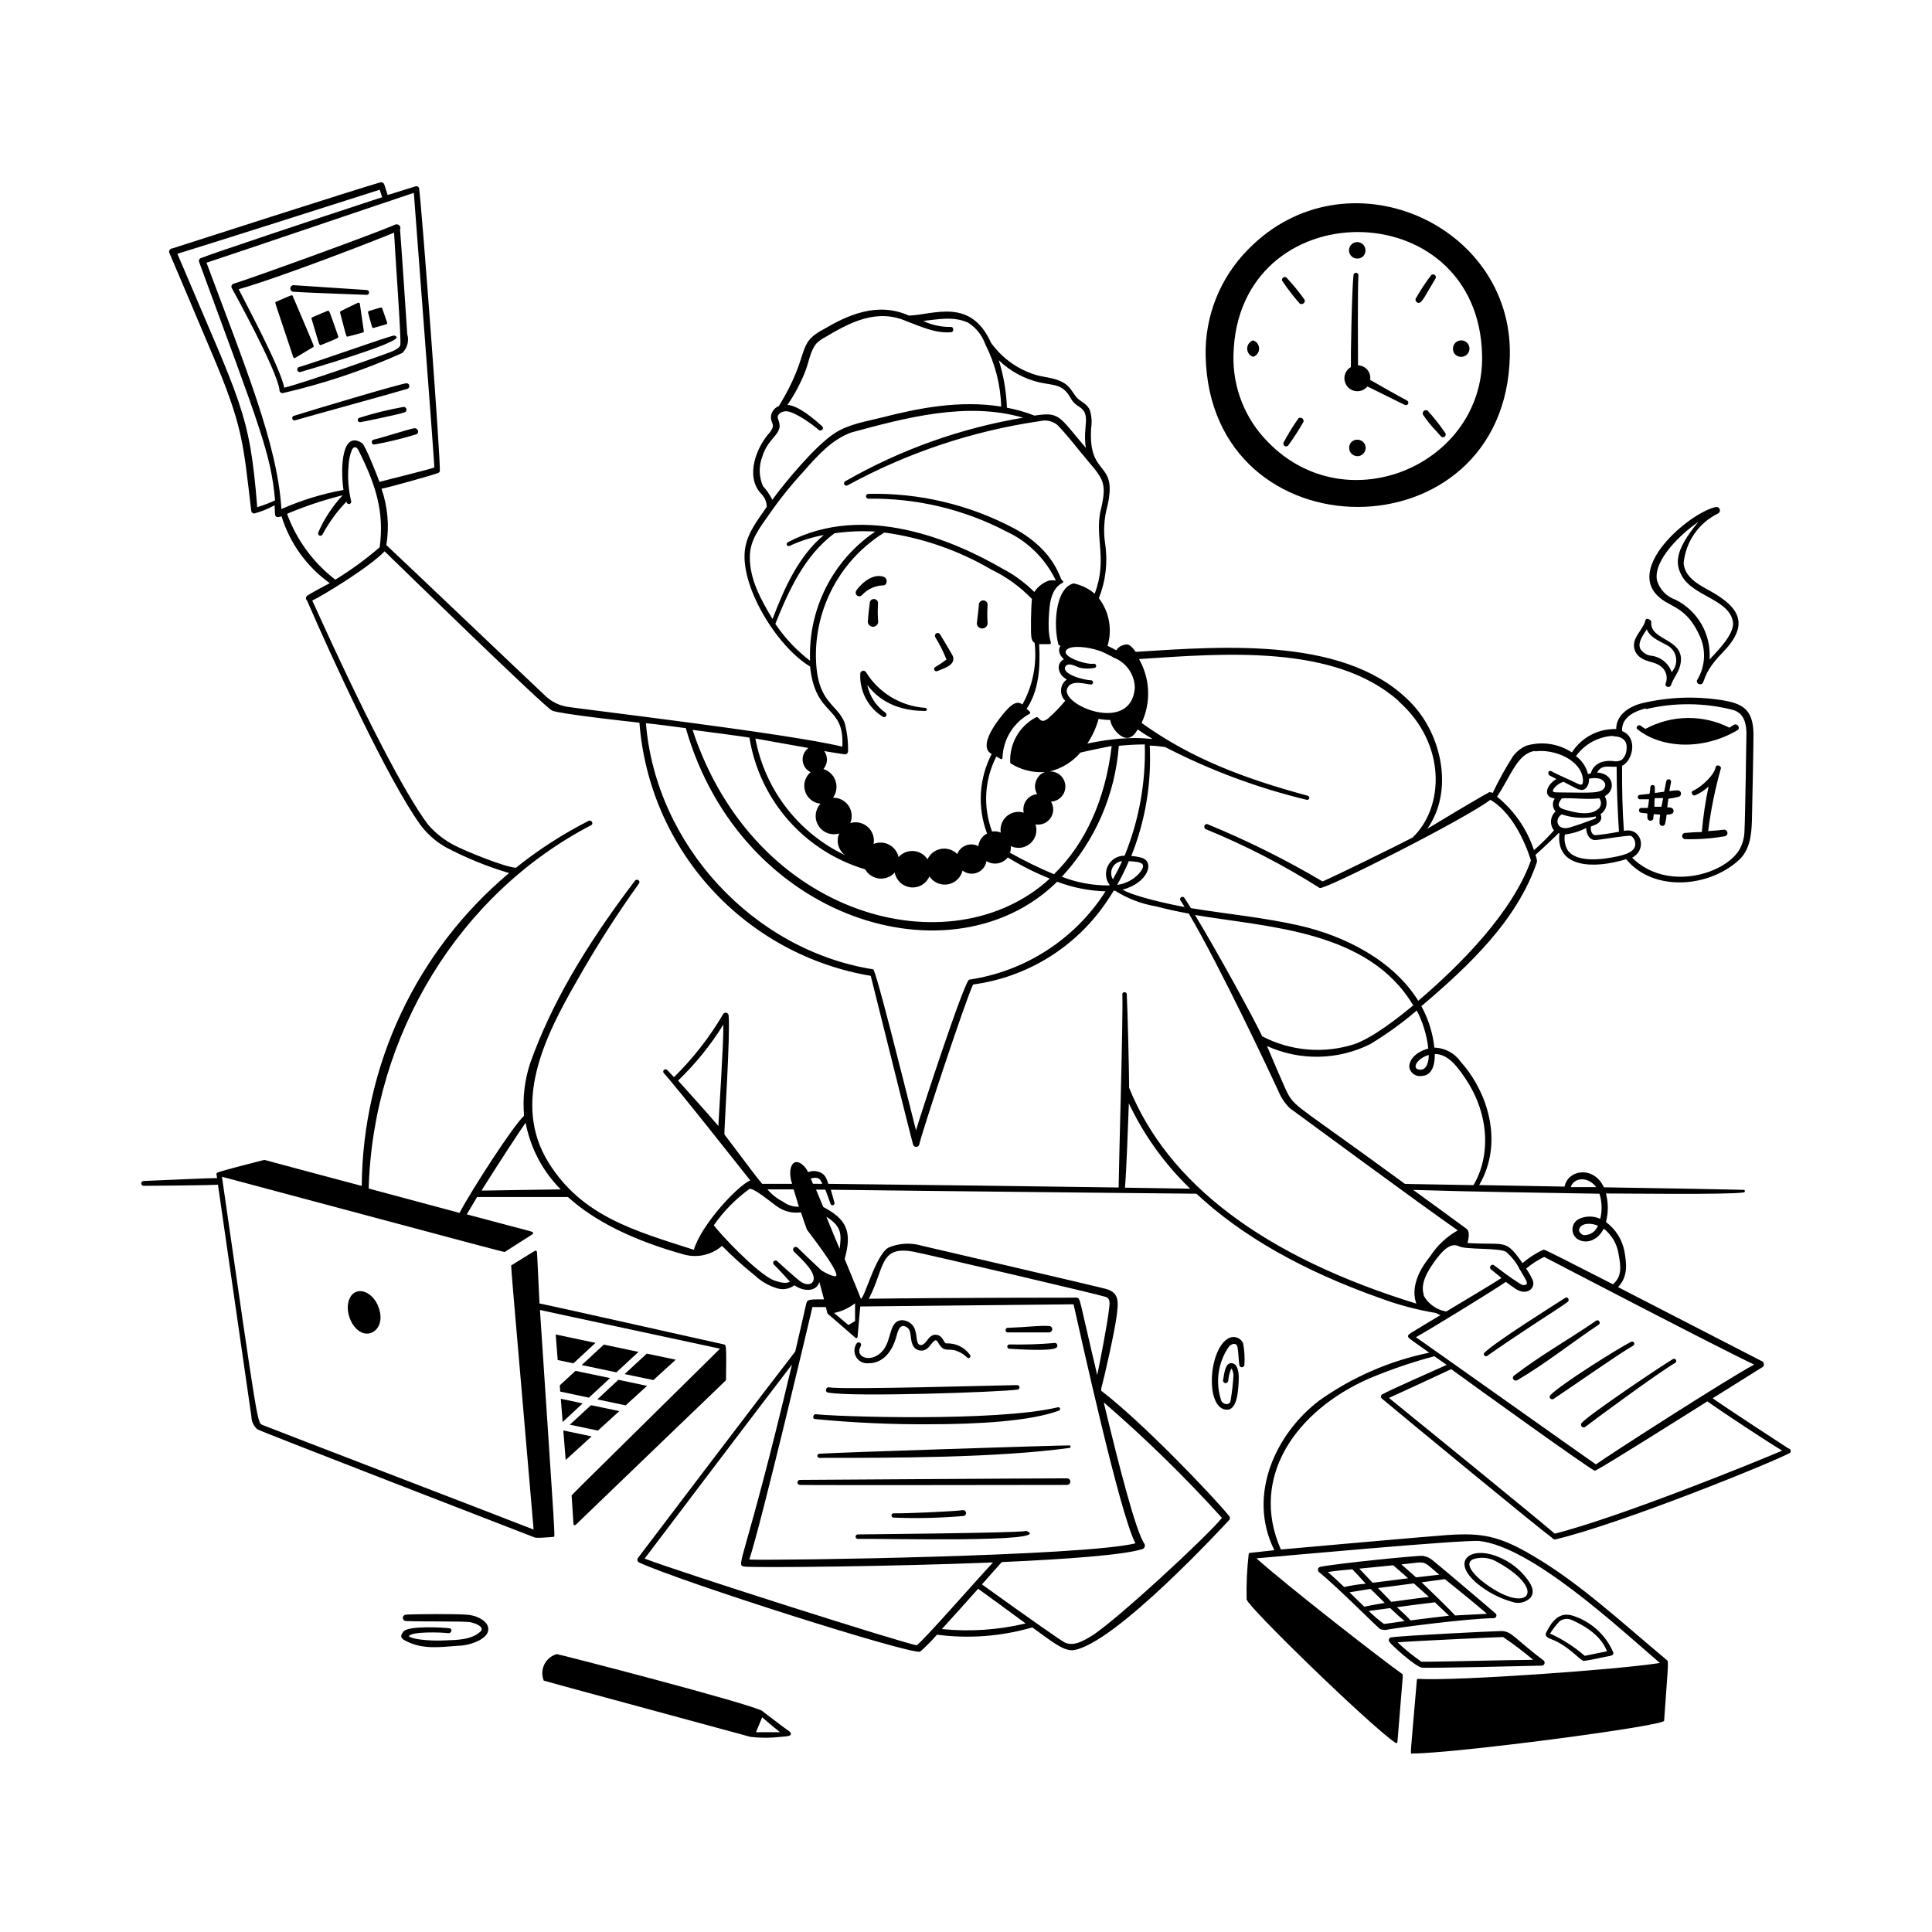 <svg width="424" height="424" viewBox="0 0 424 424" fill="none" xmlns="http://www.w3.org/2000/svg">
<path d="M331.353 78.028C331.942 48.907 295.214 32.93 273.91 54.746C270.876 57.805 268.488 61.441 266.886 65.441C265.285 69.44 264.505 73.721 264.59 78.028C265.465 122.327 330.478 122.327 331.353 78.028ZM278.304 97.048C275.82 94.554 273.866 91.583 272.559 88.315C271.251 85.046 270.618 81.547 270.696 78.028C271.4 41.889 324.543 41.889 325.266 78.028C325.723 101.842 295.708 114.89 278.304 97.048Z" fill="black"/>
<path d="M297.879 56.743C298.116 56.751 298.352 56.71 298.572 56.623C298.793 56.536 298.993 56.405 299.161 56.237C299.328 56.07 299.46 55.869 299.547 55.649C299.634 55.428 299.675 55.192 299.667 54.955C299.671 54.596 299.567 54.244 299.37 53.944C299.173 53.644 298.891 53.41 298.56 53.271C298.229 53.132 297.864 53.094 297.512 53.163C297.16 53.232 296.836 53.405 296.582 53.659C296.328 53.913 296.156 54.236 296.087 54.589C296.018 54.941 296.055 55.306 296.194 55.637C296.333 55.968 296.568 56.249 296.868 56.447C297.168 56.644 297.52 56.747 297.879 56.743ZM297.879 96.496C297.642 96.488 297.406 96.529 297.185 96.616C296.965 96.703 296.765 96.835 296.597 97.002C296.429 97.17 296.298 97.37 296.211 97.591C296.124 97.811 296.083 98.047 296.091 98.284C296.087 98.643 296.19 98.995 296.388 99.295C296.585 99.595 296.867 99.83 297.198 99.969C297.529 100.108 297.893 100.145 298.246 100.076C298.598 100.007 298.922 99.835 299.176 99.581C299.429 99.327 299.602 99.003 299.671 98.651C299.74 98.299 299.703 97.934 299.564 97.603C299.424 97.272 299.19 96.99 298.89 96.793C298.59 96.596 298.238 96.493 297.879 96.496ZM275.016 74.699C274.636 74.824 274.304 75.066 274.069 75.39C273.834 75.715 273.708 76.105 273.708 76.506C273.708 76.906 273.834 77.297 274.069 77.621C274.304 77.945 274.636 78.188 275.016 78.313C275.397 78.188 275.728 77.945 275.963 77.621C276.198 77.297 276.324 76.906 276.324 76.506C276.324 76.105 276.198 75.715 275.963 75.39C275.728 75.066 275.397 74.824 275.016 74.699ZM320.666 78.313C321.02 78.316 321.367 78.215 321.664 78.023C321.961 77.83 322.195 77.555 322.337 77.231C322.479 76.906 322.523 76.547 322.463 76.198C322.403 75.85 322.241 75.526 321.999 75.268C321.756 75.01 321.443 74.829 321.099 74.748C320.754 74.666 320.393 74.687 320.061 74.809C319.729 74.931 319.439 75.147 319.229 75.432C319.018 75.717 318.896 76.057 318.878 76.411C318.853 76.657 318.881 76.905 318.961 77.139C319.041 77.374 319.169 77.588 319.339 77.769C319.508 77.949 319.714 78.091 319.943 78.184C320.172 78.278 320.418 78.322 320.666 78.313ZM308.74 87.88C307.123 87.043 301.702 83.943 300.694 83.372C300.757 82.983 300.735 82.585 300.631 82.205C300.527 81.825 300.342 81.471 300.09 81.168C299.837 80.866 299.523 80.62 299.168 80.449C298.813 80.278 298.425 80.185 298.031 80.177C298.031 77.78 297.917 63.781 298.126 60.319C298.102 60.193 298.035 60.079 297.936 59.996C297.837 59.914 297.713 59.87 297.584 59.87C297.455 59.87 297.331 59.914 297.232 59.996C297.133 60.079 297.066 60.193 297.042 60.319C296.662 63.952 296.414 78.465 296.471 80.557C296.035 80.805 295.672 81.164 295.421 81.599C295.171 82.034 295.041 82.528 295.045 83.03C295.049 83.616 295.234 84.187 295.574 84.665C295.915 85.142 296.394 85.504 296.947 85.699C297.5 85.894 298.1 85.915 298.665 85.757C299.23 85.599 299.732 85.271 300.104 84.818C308.892 89.154 308.321 88.907 308.492 88.907C308.621 88.921 308.751 88.888 308.856 88.813C308.962 88.739 309.037 88.628 309.068 88.502C309.098 88.376 309.081 88.244 309.021 88.129C308.961 88.015 308.861 87.926 308.74 87.88ZM282.396 60.985C281.94 60.433 281.008 61.137 281.464 61.727C282.626 63.448 283.896 65.094 285.268 66.653C285.395 66.72 285.538 66.748 285.681 66.735C285.824 66.722 285.96 66.668 286.072 66.58C286.185 66.491 286.269 66.372 286.316 66.237C286.362 66.101 286.368 65.955 286.333 65.816C285.129 64.12 283.814 62.506 282.396 60.985ZM313.305 90.105C313.179 90.035 313.035 90.004 312.892 90.016C312.749 90.027 312.612 90.082 312.5 90.171C312.387 90.261 312.304 90.383 312.261 90.52C312.218 90.657 312.217 90.804 312.258 90.942C313.184 92.34 314.241 93.646 315.416 94.842C316.272 95.812 316.31 95.964 316.652 95.964C316.762 95.967 316.871 95.94 316.967 95.886C317.063 95.832 317.143 95.753 317.198 95.657C317.252 95.562 317.28 95.453 317.278 95.343C317.276 95.233 317.243 95.125 317.185 95.032C316.002 93.305 314.706 91.659 313.305 90.105ZM315.074 61.061C315.13 60.927 315.137 60.776 315.092 60.638C315.047 60.499 314.954 60.381 314.83 60.305C314.706 60.229 314.558 60.2 314.414 60.224C314.271 60.247 314.14 60.322 314.046 60.433C312.807 62.076 311.676 63.798 310.661 65.588C310.642 65.694 310.645 65.802 310.671 65.907C310.697 66.011 310.745 66.108 310.812 66.193C310.878 66.277 310.962 66.347 311.057 66.397C311.152 66.446 311.257 66.475 311.364 66.482C312.087 66.482 312.829 64.789 315.074 61.061ZM284.983 91.779C283.771 93.487 282.672 95.273 281.692 97.124C281.636 97.258 281.629 97.408 281.674 97.547C281.719 97.686 281.811 97.804 281.936 97.88C282.06 97.956 282.208 97.985 282.351 97.961C282.495 97.938 282.626 97.863 282.719 97.752C283.936 96.088 285.054 94.354 286.067 92.559C286.1 92.42 286.09 92.274 286.04 92.14C285.99 92.006 285.902 91.89 285.785 91.807C285.669 91.724 285.531 91.676 285.388 91.671C285.246 91.666 285.104 91.704 284.983 91.779ZM64.362 78.389C64.376 78.429 64.399 78.466 64.429 78.497C64.459 78.527 64.495 78.551 64.535 78.565C64.575 78.58 64.618 78.585 64.661 78.581C64.703 78.577 64.744 78.563 64.781 78.541L68.718 76.182C69.022 75.992 69.156 76.544 64.248 64.979C64.096 64.618 64.077 64.732 60.577 66.234C60.216 66.387 60.14 65.588 64.362 78.389ZM70.43 75.726C74.234 74.166 74.234 74.242 74.234 73.824C72.218 68.118 72.332 68.118 71.895 68.213C68.262 69.753 68.262 69.639 68.376 69.963C70.069 75.574 70.012 75.897 70.43 75.726ZM76.326 73.862C79.769 72.949 79.883 73.006 79.845 72.663L78.97 66.653C78.96 66.609 78.941 66.569 78.913 66.534C78.885 66.499 78.85 66.47 78.81 66.45C78.77 66.43 78.726 66.419 78.682 66.418C78.637 66.417 78.593 66.426 78.552 66.444C74.596 68.346 74.538 68.346 74.634 68.593C76.022 73.843 75.927 73.957 76.326 73.862ZM80.777 68.593C81.69 71.884 81.614 72.074 82.014 71.96C84.734 71.18 84.848 71.199 84.943 71.009C85.038 70.819 84.943 70.799 83.878 67.68C83.763 67.338 83.649 67.471 80.968 68.251C80.898 68.273 80.84 68.32 80.804 68.384C80.769 68.448 80.759 68.522 80.777 68.593Z" fill="black"/>
<path d="M89.374 73.329C89.374 73.12 87.985 52.407 87.795 50.39C87.864 50.242 87.887 50.076 87.86 49.914C87.834 49.752 87.759 49.602 87.647 49.484C87.534 49.365 87.388 49.282 87.228 49.247C87.068 49.212 86.901 49.226 86.749 49.287C82.165 51.322 53.824 61.556 51.275 62.259C51.178 62.286 51.088 62.336 51.013 62.403C50.937 62.47 50.878 62.553 50.839 62.647C50.801 62.74 50.784 62.841 50.79 62.942C50.797 63.043 50.826 63.141 50.876 63.229C50.971 63.401 60.805 81.147 61.337 85.579C61.33 85.677 61.345 85.776 61.382 85.868C61.419 85.96 61.476 86.042 61.55 86.108C61.623 86.174 61.711 86.222 61.806 86.249C61.901 86.276 62.001 86.281 62.098 86.263C71.088 84.196 79.855 81.253 88.271 77.476C88.82 76.955 89.215 76.291 89.41 75.559C89.605 74.827 89.592 74.055 89.374 73.329ZM86.483 51.056C86.654 55.012 88.118 74.661 87.852 75.783C87.643 76.296 87.186 76.582 86.159 77.076C85.475 77.419 66.968 83.962 62.383 85.084C61.566 80.842 54.452 67.547 52.379 63.477C61.756 60.795 82.831 52.597 86.483 51.056ZM89.469 85.312C89.606 85.252 89.718 85.144 89.782 85.009C89.847 84.873 89.861 84.719 89.822 84.574C89.783 84.429 89.693 84.303 89.569 84.219C89.445 84.134 89.295 84.097 89.145 84.114C87.015 84.456 68.622 89.953 64.419 91.285C64.307 91.338 64.219 91.43 64.17 91.543C64.12 91.656 64.114 91.784 64.151 91.902C64.188 92.019 64.266 92.12 64.371 92.185C64.476 92.25 64.601 92.275 64.723 92.255C66.739 91.646 88.385 85.693 89.469 85.312ZM88.746 90.505C88.895 90.469 89.024 90.378 89.109 90.251C89.194 90.124 89.227 89.969 89.203 89.818C89.179 89.667 89.1 89.531 88.98 89.436C88.86 89.341 88.708 89.295 88.556 89.307C85.28 89.885 82.046 90.679 78.874 91.684C78.76 91.717 78.661 91.79 78.596 91.889C78.531 91.989 78.504 92.109 78.52 92.227C78.537 92.345 78.595 92.453 78.684 92.531C78.774 92.61 78.888 92.654 79.007 92.654C79.141 92.692 87.662 90.923 88.746 90.505ZM81.937 96.496C81.82 96.541 81.722 96.624 81.658 96.732C81.595 96.84 81.57 96.966 81.587 97.09C81.605 97.214 81.664 97.328 81.755 97.413C81.847 97.499 81.964 97.551 82.089 97.561C85.235 97.008 88.341 96.252 91.39 95.298C92.151 94.918 91.656 93.853 90.895 93.986C89.336 94.271 83.458 96.192 81.937 96.496Z" fill="black"/>
<path d="M65.56 80.576C65.437 80.633 65.339 80.732 65.283 80.855C65.226 80.978 65.215 81.117 65.252 81.247C65.288 81.377 65.37 81.49 65.482 81.566C65.594 81.642 65.73 81.675 65.864 81.66C67.139 81.299 87.129 75.46 87.034 74.052C87.034 73.748 86.597 73.615 86.406 73.653C84.581 74.014 69.041 79.587 65.56 80.576ZM64.438 64.028C67.196 64.256 81.157 64.713 80.472 64.713C80.613 64.713 80.749 64.657 80.849 64.557C80.948 64.457 81.005 64.322 81.005 64.18C81.005 64.039 80.948 63.904 80.849 63.804C80.749 63.704 80.613 63.648 80.472 63.648L64.438 62.583C64.246 62.583 64.062 62.659 63.926 62.794C63.791 62.93 63.715 63.114 63.715 63.305C63.715 63.497 63.791 63.681 63.926 63.816C64.062 63.952 64.246 64.028 64.438 64.028ZM76.744 284.915C75.374 287.787 77.524 292.675 80.548 292.675C82.45 292.675 84.352 290.526 83.116 286.969C81.88 283.412 78.151 282.005 76.744 284.915ZM102.308 354.359C100.215 354.169 91.333 354.207 88.993 354.359C88.829 354.387 88.68 354.471 88.572 354.598C88.464 354.726 88.405 354.887 88.405 355.053C88.405 355.22 88.464 355.381 88.572 355.509C88.68 355.636 88.829 355.72 88.993 355.748C92.341 355.919 101.889 355.748 103.202 356.014C104.514 356.28 106.321 357.06 105.503 358.011C103.506 359.913 100.292 359.913 97.572 360.008C95.669 360.122 91.143 360.008 89.735 359.133C90.02 358.011 96.83 358.201 98.409 358.43C99.15 358.43 99.341 357.441 98.637 357.345C97.362 357.174 89.659 356.718 88.556 358.049C87.453 359.381 88.347 359.78 89.545 360.351C93.026 361.986 96.602 361.473 100.501 361.188C102.188 361.145 103.843 360.708 105.332 359.913C107.234 358.848 107.234 357.764 107.12 357.079C106.701 355.5 104.305 354.416 102.308 354.359ZM269.765 293.626C265.162 295.814 264.402 309.375 269.29 309.375C271.477 309.375 271.725 305.4 271.839 303.232C272.048 299.428 270.736 299.218 270.317 299.161C268.833 299.028 268.662 301.577 268.415 302.965C268.415 303.745 269.499 303.726 269.556 302.965C269.633 302.074 269.852 301.201 270.203 300.379C270.469 300.379 270.717 301.463 270.697 301.881C270.586 303.723 270.377 305.558 270.07 307.378C269.899 308.481 268.434 308.329 268.016 307.378C267.354 305.412 267.16 303.319 267.451 301.264C267.741 299.21 268.508 297.253 269.689 295.547C270.317 294.825 271.382 294.577 271.591 295.681C271.801 296.784 271.801 298.305 271.991 299.637C272.023 299.759 272.095 299.866 272.194 299.943C272.294 300.02 272.417 300.061 272.543 300.061C272.668 300.061 272.791 300.02 272.891 299.943C272.99 299.866 273.062 299.759 273.094 299.637C273.208 298.008 273.112 296.372 272.809 294.768C272.556 294.213 272.093 293.782 271.523 293.568C270.953 293.354 270.32 293.375 269.765 293.626ZM326.143 297.64C326.504 297.64 325.154 298.191 337.27 290.222C340.142 288.32 342.976 286.551 344.041 285.714C344.574 285.314 344.041 284.458 343.489 284.839C340.541 286.741 328.406 294.349 325.8 296.841C325.727 296.904 325.677 296.989 325.655 297.083C325.633 297.178 325.642 297.276 325.68 297.365C325.718 297.454 325.784 297.528 325.867 297.578C325.95 297.627 326.046 297.649 326.143 297.64ZM332.248 301.919C331.678 302.376 332.248 303.27 332.971 302.908C339.21 299.256 344.878 294.691 350.85 290.716C351.402 290.336 350.85 289.461 350.299 289.841C344.326 293.95 337.954 297.507 332.248 301.919ZM340.941 307.017C343.851 305.115 355.377 297.031 358.421 295.319C358.532 295.256 358.613 295.152 358.647 295.028C358.681 294.905 358.664 294.774 358.601 294.663C358.538 294.552 358.434 294.471 358.311 294.437C358.188 294.403 358.056 294.419 357.945 294.482C354.864 296.08 342.824 303.612 340.256 306.161C340.16 306.257 340.104 306.385 340.096 306.52C340.089 306.655 340.132 306.789 340.216 306.894C340.301 307 340.422 307.071 340.555 307.094C340.689 307.116 340.826 307.089 340.941 307.017ZM347.065 312.343C346.99 312.456 346.955 312.592 346.969 312.728C346.982 312.864 347.042 312.991 347.139 313.087C347.235 313.184 347.362 313.244 347.498 313.257C347.634 313.27 347.77 313.236 347.883 313.16C350.071 311.487 363.937 301.235 367.703 299.066C367.79 298.99 367.847 298.886 367.865 298.772C367.884 298.659 367.861 298.542 367.803 298.443C367.744 298.343 367.653 298.268 367.544 298.229C367.435 298.19 367.317 298.19 367.208 298.229C365.63 299.085 348.359 310.65 347.065 312.343ZM190.621 299.18C193.892 299.18 195.851 296.498 196.726 293.284C197.107 291.876 197.525 290.545 198.837 291.173C200.15 291.8 199.655 293.512 200.226 294.977C200.32 295.267 200.477 295.533 200.685 295.755C200.894 295.978 201.149 296.151 201.432 296.264C201.716 296.376 202.021 296.425 202.325 296.407C202.629 296.388 202.926 296.302 203.193 296.156C203.631 295.874 204.007 295.505 204.296 295.072C205.343 293.74 205.495 293.988 205.989 294.825C207.264 296.993 208.253 295.738 209.984 296.498C212.133 297.278 212.228 298.4 212.799 297.963C212.888 297.901 212.95 297.807 212.971 297.701C212.992 297.594 212.972 297.484 212.913 297.392C212.319 296.544 211.517 295.863 210.585 295.413C209.653 294.964 208.62 294.761 207.587 294.825C207.207 294.596 206.997 293.912 206.617 293.512C206.462 293.336 206.272 293.192 206.06 293.091C205.848 292.99 205.617 292.934 205.382 292.925C205.147 292.916 204.913 292.955 204.693 293.04C204.474 293.124 204.274 293.253 204.106 293.417C203.517 293.931 202.984 295.091 202.204 295.186C201.424 295.281 201.31 294.444 201.215 293.988C201.144 293.188 200.991 292.398 200.759 291.629C200.519 291.069 200.121 290.592 199.615 290.254C199.108 289.916 198.514 289.733 197.905 289.727C195.09 289.879 195.737 293.893 193.854 296.27C191.457 299.332 187.387 297.982 188.909 295.414C188.945 295.353 188.969 295.285 188.979 295.215C188.989 295.145 188.985 295.073 188.967 295.004C188.95 294.935 188.919 294.87 188.876 294.813C188.833 294.757 188.78 294.709 188.719 294.672C188.657 294.636 188.59 294.612 188.519 294.602C188.449 294.592 188.377 294.596 188.308 294.614C188.239 294.632 188.175 294.663 188.118 294.705C188.061 294.748 188.013 294.801 187.977 294.863C187.684 295.306 187.524 295.824 187.516 296.355C187.507 296.886 187.649 297.409 187.927 297.862C188.204 298.315 188.605 298.679 189.082 298.913C189.559 299.146 190.093 299.239 190.621 299.18ZM234.159 324.44C227.026 324.44 175.556 324.782 175.556 324.782C175.41 324.782 175.27 324.84 175.166 324.944C175.063 325.047 175.005 325.187 175.005 325.334C175.005 325.48 175.063 325.62 175.166 325.724C175.27 325.827 175.41 325.885 175.556 325.885C178.561 325.98 231.42 325.885 234.178 325.885C234.37 325.883 234.552 325.804 234.686 325.667C234.82 325.53 234.894 325.345 234.891 325.153C234.889 324.961 234.81 324.778 234.673 324.645C234.535 324.511 234.351 324.437 234.159 324.44ZM179.836 319.038C179.715 319.038 179.599 319.086 179.513 319.172C179.427 319.257 179.379 319.373 179.379 319.494C179.379 319.615 179.427 319.732 179.513 319.817C179.599 319.903 179.715 319.951 179.836 319.951C196.08 319.951 218.676 319.951 234.748 317.763C234.809 317.747 234.863 317.712 234.902 317.662C234.94 317.612 234.961 317.551 234.961 317.488C234.961 317.425 234.94 317.364 234.902 317.314C234.863 317.264 234.809 317.228 234.748 317.212C233.969 317.136 182.251 318.81 179.836 319.038ZM178.904 311.43C187.191 312.237 195.514 312.618 203.84 312.571C214.606 312.571 226.113 311.905 232.371 309.585C232.469 309.557 232.553 309.491 232.603 309.402C232.652 309.313 232.665 309.207 232.637 309.109C232.609 309.011 232.544 308.927 232.455 308.877C232.365 308.828 232.26 308.815 232.162 308.843C218.486 312.114 182.708 310.859 179.056 310.364C178.447 310.288 178.181 311.43 178.904 311.43ZM181.7 305.609C186.816 306.655 219.893 305.495 223.298 304.963C223.429 304.95 223.55 304.886 223.634 304.784C223.718 304.682 223.758 304.552 223.745 304.421C223.732 304.289 223.668 304.169 223.567 304.085C223.465 304.001 223.334 303.961 223.203 303.974C220.692 303.974 184.914 305.058 181.985 304.468C181.224 304.316 180.958 305.457 181.7 305.609ZM221.529 295.053C221.403 295.053 221.282 295.103 221.193 295.192C221.104 295.281 221.054 295.402 221.054 295.528C221.054 295.654 221.104 295.775 221.193 295.865C221.282 295.954 221.403 296.004 221.529 296.004C223.222 296.099 230.145 296.574 231.686 295.852C231.759 295.823 231.825 295.78 231.881 295.726C231.937 295.672 231.981 295.607 232.012 295.535C232.043 295.464 232.06 295.387 232.061 295.309C232.062 295.231 232.048 295.154 232.019 295.081C231.99 295.009 231.948 294.943 231.893 294.887C231.839 294.831 231.774 294.786 231.703 294.755C231.631 294.724 231.554 294.708 231.476 294.707C231.398 294.706 231.321 294.72 231.249 294.749C228.017 295.024 224.772 295.125 221.529 295.053ZM221.035 292.409H230.222C230.408 292.409 230.587 292.335 230.719 292.203C230.851 292.071 230.925 291.892 230.925 291.705C230.925 291.519 230.851 291.34 230.719 291.208C230.587 291.076 230.408 291.001 230.222 291.001C227.635 290.887 226.208 291.211 221.016 291.42C220.917 291.461 220.834 291.531 220.776 291.62C220.718 291.71 220.688 291.814 220.69 291.921C220.692 292.027 220.726 292.131 220.787 292.218C220.849 292.305 220.935 292.371 221.035 292.409ZM225.333 336.004C225.31 335.991 225.284 335.984 225.257 335.984C225.23 335.984 225.204 335.991 225.181 336.004C222.347 336.461 188.452 336.727 188.262 336.746C188.131 336.746 188.005 336.798 187.912 336.891C187.82 336.984 187.767 337.109 187.767 337.241C187.767 337.372 187.82 337.498 187.912 337.59C188.005 337.683 188.131 337.735 188.262 337.735C192.884 337.602 231.553 338.629 225.333 336.004ZM211.524 332.695C211.682 332.657 211.819 332.562 211.91 332.428C212 332.293 212.037 332.13 212.013 331.97C211.989 331.81 211.906 331.665 211.781 331.563C211.655 331.461 211.496 331.41 211.334 331.42C208.899 331.725 198.723 332.181 196.118 332.105C195.991 332.105 195.87 332.155 195.781 332.244C195.692 332.334 195.642 332.454 195.642 332.581C195.642 332.707 195.692 332.828 195.781 332.917C195.87 333.006 195.991 333.056 196.118 333.056C201.256 333.262 206.402 333.141 211.524 332.695ZM190.05 147.51C189.972 147.39 189.858 147.298 189.724 147.247C189.591 147.195 189.445 147.186 189.307 147.222C189.168 147.258 189.044 147.336 188.953 147.445C188.861 147.555 188.805 147.691 188.795 147.833C188.701 149.723 189.117 151.604 190.001 153.277C190.884 154.95 192.202 156.355 193.816 157.343C193.933 157.391 194.062 157.395 194.182 157.356C194.302 157.317 194.404 157.237 194.47 157.13C194.536 157.023 194.562 156.895 194.543 156.771C194.525 156.646 194.462 156.532 194.368 156.449C192.291 154.997 190.849 152.806 190.335 150.325C191.971 152.455 195.471 156.031 203.06 156.031C203.151 156.031 203.238 155.995 203.302 155.931C203.366 155.866 203.402 155.779 203.402 155.689C203.402 155.598 203.366 155.511 203.302 155.446C203.238 155.382 203.151 155.346 203.06 155.346C200.424 155.172 197.867 154.37 195.604 153.007C193.341 151.643 191.437 149.759 190.05 147.51ZM205.495 147.319C205.647 147.319 205.628 147.319 206.408 146.996C207.872 146.426 209.565 145.741 209.166 144.124C209.052 143.744 207.701 141.537 206.275 139.16C206.186 139.039 206.055 138.955 205.908 138.924C205.761 138.894 205.608 138.919 205.478 138.994C205.348 139.07 205.251 139.191 205.205 139.333C205.159 139.476 205.167 139.631 205.228 139.768C206.189 141.355 207.022 143.015 207.72 144.733C206.928 145.346 206.096 145.905 205.228 146.406C205.137 146.464 205.068 146.549 205.03 146.65C204.991 146.75 204.987 146.86 205.017 146.963C205.047 147.067 205.11 147.157 205.196 147.221C205.283 147.286 205.387 147.32 205.495 147.319ZM190.906 132.122C190.792 132.864 190.487 135.641 190.449 136.383C190.446 136.546 190.477 136.708 190.542 136.858C190.606 137.008 190.702 137.143 190.823 137.252C190.944 137.362 191.087 137.445 191.243 137.494C191.398 137.544 191.563 137.56 191.725 137.541C191.887 137.522 192.043 137.468 192.183 137.383C192.322 137.298 192.442 137.184 192.534 137.049C192.626 136.914 192.688 136.761 192.715 136.6C192.743 136.439 192.735 136.274 192.694 136.116C192.615 134.85 192.615 133.579 192.694 132.312C192.679 132.098 192.589 131.896 192.44 131.742C192.291 131.587 192.093 131.49 191.88 131.467C191.666 131.445 191.452 131.498 191.274 131.618C191.096 131.737 190.965 131.916 190.906 132.122ZM216.736 136.649C216.647 135.382 216.647 134.111 216.736 132.845C216.769 132.593 216.7 132.338 216.545 132.136C216.39 131.935 216.161 131.803 215.909 131.77C215.656 131.737 215.401 131.806 215.2 131.961C214.998 132.116 214.867 132.345 214.834 132.598C214.834 133.282 214.434 136.059 214.377 136.839C214.39 136.994 214.433 137.145 214.504 137.283C214.574 137.421 214.672 137.544 214.79 137.645C214.908 137.746 215.045 137.822 215.193 137.87C215.341 137.918 215.497 137.936 215.652 137.923C215.807 137.911 215.957 137.868 216.096 137.797C216.234 137.726 216.357 137.629 216.458 137.511C216.558 137.392 216.635 137.255 216.683 137.107C216.73 136.96 216.748 136.804 216.736 136.649ZM189.194 130.581C190.346 129.336 191.933 128.58 193.626 128.47C194.767 128.66 194.938 126.91 193.892 126.568C191.02 125.636 188.186 129.041 187.844 129.763C187.771 129.94 187.764 130.136 187.823 130.317C187.883 130.498 188.005 130.652 188.168 130.751C188.332 130.85 188.524 130.887 188.713 130.856C188.901 130.825 189.071 130.727 189.194 130.581ZM381.303 160.254C382.044 159.816 381.303 158.637 380.504 159.074L379.553 159.702C376.684 158.253 373.508 157.52 370.295 157.567C367.082 157.613 363.928 158.437 361.103 159.968C360.722 159.74 360.342 159.474 359.98 159.207C359.619 158.941 358.839 159.626 359.334 160.025C364.184 164.001 373.257 164.971 381.303 160.254ZM368.426 174.861C368.584 174.809 368.72 174.704 368.81 174.562C368.9 174.421 368.938 174.253 368.918 174.087C368.898 173.921 368.82 173.767 368.699 173.652C368.578 173.536 368.421 173.466 368.254 173.454C367.618 173.471 366.983 173.522 366.352 173.606C366.466 172.94 366.6 172.275 366.733 171.609C366.747 171.48 366.713 171.351 366.639 171.245C366.564 171.139 366.454 171.064 366.328 171.033C366.202 171.003 366.069 171.02 365.955 171.08C365.84 171.141 365.752 171.241 365.706 171.362C365.534 172.16 365.363 172.959 365.211 173.758L363.176 174.024V172.769C363.176 172.638 363.124 172.512 363.031 172.419C362.938 172.327 362.812 172.275 362.681 172.275C362.55 172.275 362.424 172.327 362.332 172.419C362.239 172.512 362.187 172.638 362.187 172.769C362.187 173.111 362.016 174.215 362.016 174.215L359.828 174.443C359.716 174.465 359.615 174.526 359.542 174.614C359.47 174.703 359.43 174.814 359.43 174.928C359.43 175.042 359.47 175.153 359.542 175.242C359.615 175.33 359.716 175.391 359.828 175.413H361.882C361.882 175.908 361.711 176.782 361.635 177.315H360.209C360.067 177.315 359.932 177.371 359.832 177.471C359.732 177.571 359.676 177.706 359.676 177.848C359.676 177.989 359.732 178.124 359.832 178.224C359.932 178.324 360.067 178.38 360.209 178.38L361.54 178.532C361.521 178.843 361.521 179.154 361.54 179.464C361.541 179.627 361.602 179.783 361.711 179.904C361.819 180.024 361.968 180.101 362.129 180.12C362.29 180.139 362.453 180.098 362.586 180.005C362.719 179.912 362.814 179.774 362.853 179.617C362.853 179.331 362.852 179.027 362.986 178.666L364.336 178.78C364.235 179.408 364.19 180.045 364.203 180.682C364.216 180.824 364.277 180.959 364.377 181.062C364.476 181.165 364.608 181.231 364.75 181.249C364.893 181.266 365.037 181.235 365.158 181.159C365.28 181.084 365.373 180.969 365.42 180.834C365.574 180.156 365.689 179.47 365.763 178.78C366.447 178.78 367.322 178.666 367.284 177.962C367.246 177.258 366.6 177.163 365.915 177.201C365.915 176.668 366.086 175.774 366.143 175.299C366.911 175.195 367.673 175.049 368.426 174.861ZM365.002 175.147C364.907 175.698 364.717 176.592 364.621 177.049H363.081C363.081 176.516 363.081 175.603 363.176 175.147H365.002ZM378.297 182.089C377.289 182.203 376.224 182.317 374.874 182.394C375.453 177.792 376.375 173.24 377.632 168.775C377.936 168.052 376.623 167.615 376.509 168.394C376.281 169.973 373.504 172.674 371.583 173.53C370.917 173.815 371.431 174.804 372.078 174.519C373.137 174.044 374.113 173.402 374.969 172.617C374.266 175.911 373.771 179.246 373.485 182.603C372.211 182.603 370.993 182.698 369.852 182.793C369.67 182.793 369.496 182.865 369.368 182.994C369.24 183.122 369.167 183.296 369.167 183.478C369.167 183.659 369.24 183.834 369.368 183.962C369.496 184.09 369.67 184.162 369.852 184.162C372.738 184.237 375.624 184.027 378.468 183.535C378.66 183.512 378.835 183.414 378.954 183.263C379.074 183.111 379.128 182.918 379.106 182.726C379.083 182.535 378.985 182.36 378.833 182.24C378.682 182.121 378.489 182.067 378.297 182.089ZM359.98 144.276C361.407 145.341 363.081 145.189 364.412 146.178C365.004 146.591 365.438 147.191 365.646 147.881C365.853 148.572 365.82 149.313 365.553 149.982C365.287 150.743 366.428 151.105 366.733 150.344C367.151 148.993 368.216 147.795 368.635 146.387C370.537 139.997 361.978 140.852 362.396 136.497C362.396 136.021 361.293 135.432 361.122 136.097C360.76 137.657 359.391 138.874 358.801 140.453C358.54 141.13 358.515 141.875 358.728 142.569C358.942 143.262 359.383 143.864 359.98 144.276ZM366.866 147.51C366.524 146.534 365.912 145.676 365.1 145.036C364.288 144.396 363.31 144 362.282 143.896C361.829 143.827 361.396 143.665 361.009 143.419C360.623 143.174 360.292 142.85 360.037 142.469C359.277 141.081 360.589 139.426 361.407 138.113C362.225 140.187 364.774 140.852 366.371 141.918C366.791 142.238 367.139 142.643 367.394 143.106C367.648 143.568 367.804 144.079 367.85 144.605C367.897 145.131 367.833 145.661 367.664 146.161C367.494 146.661 367.223 147.12 366.866 147.51Z" fill="black"/>
<path d="M373.125 139.788C373.785 141.312 374.066 142.973 373.944 144.629C373.821 146.286 373.299 147.888 372.421 149.298C372.391 149.402 372.386 149.512 372.406 149.619C372.427 149.725 372.473 149.825 372.539 149.911C372.606 149.996 372.693 150.064 372.791 150.11C372.889 150.156 372.997 150.177 373.106 150.173C374.437 150.173 373.106 148.271 377.937 143.325C383.871 137.296 382.16 133.454 375.198 129.631C372.554 128.185 369.815 126.682 369.492 123.639C369.702 121.308 370.513 119.071 371.847 117.147C373.18 115.223 374.991 113.679 377.1 112.664C377.242 112.576 377.351 112.444 377.411 112.288C377.47 112.132 377.477 111.96 377.429 111.8C377.381 111.64 377.282 111.5 377.147 111.402C377.012 111.304 376.849 111.253 376.682 111.257C371.489 112.132 356.957 123.981 363.748 130.715C366.449 133.435 370.081 132.845 373.125 139.788ZM369.092 126.359C371.603 130.981 379.858 131.552 380.353 136.801C380.353 139.483 376.967 142.774 375.179 144.752C375.378 142.074 374.778 139.397 373.454 137.06C372.13 134.724 370.142 132.833 367.742 131.628C366.774 131.3 365.898 130.746 365.186 130.011C364.475 129.277 363.949 128.383 363.652 127.405C362.72 122.954 369.035 117.058 372.725 114.528C367.133 121.223 367.837 124.057 369.092 126.359ZM173.256 379.999C172.514 379.505 167.093 375.377 167.283 375.491C164.792 373.913 122.452 362.957 122.185 363.014C121.606 363.176 121.067 363.456 120.601 363.838C120.136 364.22 119.756 364.694 119.484 365.231C119.212 365.767 119.055 366.355 119.022 366.955C118.989 367.556 119.082 368.157 119.294 368.72C119.294 368.91 116.099 367.959 164.716 381.179C166.895 381.437 169.098 381.437 171.278 381.179C173.294 381.064 173.503 380.855 173.56 380.589C173.56 380.473 173.533 380.36 173.48 380.257C173.427 380.154 173.35 380.066 173.256 379.999ZM165.914 380.151L167.264 376.88C168.158 377.679 170.06 379.276 171.183 380.151H165.914ZM312.049 365.981C312.943 366.152 335.331 365.62 338.336 365.544C338.477 365.545 338.615 365.499 338.728 365.415C338.842 365.33 338.924 365.21 338.963 365.075C339.001 364.939 338.995 364.794 338.943 364.662C338.892 364.53 338.799 364.419 338.678 364.345C332.497 359.723 331.793 357.954 329.472 357.954C327.932 357.954 307.599 358.962 305.278 359.343C305.178 359.362 305.084 359.406 305.006 359.471C304.927 359.536 304.866 359.62 304.828 359.714C304.79 359.809 304.777 359.912 304.789 360.013C304.801 360.114 304.839 360.211 304.898 360.294C305.221 360.884 310.49 365.696 312.049 365.981ZM306.705 360.427C310.68 360.104 329.225 359.267 329.872 359.267C332.162 360.812 334.365 362.482 336.472 364.269C332.135 364.269 312.582 364.783 311.935 364.669C310.083 363.395 308.334 361.976 306.705 360.427ZM314.598 342.586C313.95 341.981 313.135 341.583 312.259 341.444C311.136 341.349 293.828 343.061 289.738 343.86C289.621 343.889 289.514 343.95 289.428 344.035C289.342 344.12 289.282 344.227 289.252 344.345C289.223 344.462 289.226 344.585 289.261 344.701C289.297 344.817 289.363 344.92 289.453 345.001C293.809 348.539 302.33 357.213 302.901 357.517C303.456 357.748 304.073 357.782 304.65 357.612C307.675 357.079 321.921 355.234 327.837 355.12C327.952 355.117 328.064 355.08 328.159 355.014C328.253 354.948 328.326 354.855 328.369 354.748C328.412 354.641 328.422 354.523 328.398 354.41C328.374 354.297 328.318 354.193 328.236 354.112C325.858 352.039 314.731 342.624 314.598 342.586ZM299.724 347.569C298.13 347.691 296.546 347.933 294.988 348.292C293.676 347.017 292.515 345.952 291.412 345.001C293.105 344.735 294.817 344.564 296.795 344.393C297.784 345.42 298.754 346.485 299.724 347.569ZM301.246 347.36C300.124 346.2 299.192 345.191 298.317 344.259L305.754 343.518C306.857 344.45 307.941 345.42 309.025 346.371L301.246 347.36ZM302.368 348.52L310.281 347.493L313.59 350.46C311.06 350.746 306.362 351.411 305.354 351.544C304.727 350.879 303.167 349.3 302.368 348.463V348.52ZM310.756 346.162C309.691 345.21 308.626 344.259 307.542 343.327C313.457 342.738 311.878 342.262 315.873 345.591L310.756 346.162ZM300.713 348.767C300.941 348.767 300.447 348.406 303.89 351.773C302.159 352.058 300.713 352.324 299.401 352.61L296.167 349.452C297.613 349.224 299.914 348.843 300.713 348.71V348.767ZM305.088 352.914C306.476 354.226 307.542 355.196 308.264 355.786C307.77 355.786 304.099 356.414 303.699 356.376C302.528 355.514 301.422 354.566 300.39 353.542L305.088 352.914ZM314.96 351.697L318.003 354.588C315.606 354.854 311.422 355.368 309.558 355.615C308.835 354.778 307.351 353.427 306.572 352.724C309.957 352.229 314.142 351.754 314.96 351.639V351.697ZM311.935 347.265L317.09 346.561C318.345 347.569 323.88 352.02 326.334 354.169L319.334 354.531C318.231 353.275 313.457 348.653 311.935 347.208V347.265ZM324.242 347.569C326.479 349.401 329.069 350.754 331.85 351.544C332.552 351.802 333.314 351.848 334.041 351.675C334.768 351.503 335.428 351.12 335.939 350.574C337.043 349.072 335.711 347.284 335.141 346.523C333.484 344.317 331.244 342.617 328.674 341.616C322.568 339.181 318.307 342.643 324.242 347.569ZM323.12 342.243C324.014 341.927 324.967 341.812 325.911 341.907C326.855 342.003 327.766 342.306 328.578 342.795C340.105 349.129 335.198 354.93 325.041 346.827C323.481 345.515 321.313 343.156 323.196 342.243H323.12ZM340.504 359.761C344.156 361.131 346.914 364.516 347.542 364.497C348.17 364.478 350.376 364.022 352.735 363.527C353.286 363.413 354.294 363.337 354.047 362.633C353.261 360.797 352.101 359.145 350.64 357.782C349.179 356.42 347.45 355.377 345.564 354.721C342.254 353.427 340.542 355.824 339.306 358.335C338.945 359.096 339.782 359.495 340.504 359.761ZM342.406 355.71C342.8 355.457 343.253 355.312 343.72 355.289C344.187 355.266 344.652 355.365 345.069 355.577C350.167 357.859 351.936 360.503 352.678 362.386L347.789 363.394C345.503 361.405 342.941 359.758 340.181 358.506C340.806 357.497 341.539 356.559 342.368 355.71H342.406ZM131.087 307.112L137.307 308.425L142.005 304.145L135.709 302.813L131.087 307.112ZM141.948 297.069L137.079 301.558L143.393 302.871L148.301 298.401L141.948 297.069ZM135.272 301.178L140.122 296.689L132.514 295.091L127.663 299.58L135.272 301.178ZM125.058 312.666L131.22 313.96L135.918 309.68L129.699 308.387L125.058 312.666ZM122.946 305.4L129.242 306.732L133.883 302.433L126.294 300.854L122.851 304.031L122.946 305.4ZM123.688 313.941L123.631 313.998L124.145 320.408L129.832 315.234L123.688 313.941ZM125.837 299.2L130.688 294.711L121.957 292.866L122.395 298.477L125.837 299.2ZM123.079 306.979L123.479 312.077L127.873 307.987L123.079 306.979Z" fill="black"/>
<path d="M392.487 317.878C391.042 316.908 379.858 309.68 375.863 306.865L386.838 299.998C387.238 299.789 387.143 298.99 386.838 298.819L355.112 282.48C357.299 280.065 357.014 277.516 356.481 274.511C355.973 271.976 354.535 269.723 352.449 268.196C352.983 266.137 352.983 263.977 352.449 261.919C355.549 261.919 379.744 262.223 382.654 261.691C382.729 261.691 382.802 261.661 382.855 261.607C382.909 261.554 382.939 261.481 382.939 261.405C382.939 261.33 382.909 261.257 382.855 261.204C382.802 261.15 382.729 261.12 382.654 261.12C378.583 261.006 365.915 260.797 351.992 260.568C349.767 255.775 344.099 256.669 343.357 260.416L324.622 260.074C330.062 250.773 326.524 239.665 320.589 233.046C319.936 232.104 319.071 231.329 318.063 230.784C317.055 230.239 315.933 229.939 314.788 229.907C314.447 226.718 313.477 223.628 311.935 220.815C322.339 211.99 332.991 201.966 337.308 189.146C337.306 188.62 337.19 188.101 336.966 187.624C337.765 186.94 341.094 183.82 342.045 182.85H342.235C341.379 190.458 349.672 190.782 356.881 188.556C362.72 195.708 374.836 194.928 381.608 188.765C384.099 186.483 384.385 183.059 384.48 180.035C384.575 176.516 384.841 162.118 384.822 161.014C384.727 155.651 382.425 154.338 377.613 153.615C371.915 152.751 366.105 152.984 360.495 154.3C357.661 154.966 354.693 156.811 354.693 160.006C352.769 159.943 350.861 160.382 349.157 161.279C347.453 162.176 346.011 163.501 344.974 165.123C343.519 164.168 341.875 163.541 340.154 163.284C338.433 163.028 336.676 163.149 335.007 163.639C333.808 164.154 332.77 164.982 332.002 166.036C330.367 168.605 328.894 171.273 327.589 174.024C327.304 173.891 326.809 173.72 326.562 174.024C325.325 174.614 313.894 181.462 313.247 181.88C319.106 173.511 316.348 161.49 310.109 154.719C296.3 139.692 269.138 141.784 249.243 143.059C248.958 142.659 248.14 141.556 247.493 141.442C246.997 141.414 246.501 141.517 246.057 141.741C245.613 141.964 245.236 142.301 244.963 142.717C244.351 142.353 243.715 142.029 243.061 141.746C243.596 139.977 243.703 138.105 243.372 136.286C243.041 134.467 242.283 132.753 241.159 131.285C242.663 127.514 243.142 123.413 242.548 119.397C242.117 116.604 242.285 113.751 243.042 111.028C245.363 100.814 238.743 104.98 239.466 93.909C239.665 92.638 239.574 91.337 239.2 90.105C238.743 88.736 237.298 88.203 236.499 87.442C235.7 86.682 235.13 85.312 234.045 84.437C231.858 82.725 229.062 82.954 226.646 82.06C222.962 80.787 219.765 78.401 217.497 75.231C212.97 65.207 204.925 69.088 199.466 69.259C192.504 66.12 185.866 69.259 180.883 72.188C174.492 75.478 178.087 77.419 170.935 89.116C170.382 89.326 169.914 89.711 169.601 90.213C169.288 90.715 169.149 91.305 169.204 91.893C169.375 93.035 170.212 93.339 168.881 94.975C166.066 98.075 163.479 104.485 166.979 108.289C167.382 108.668 167.704 109.125 167.926 109.631C168.148 110.138 168.266 110.684 168.272 111.237C166.37 114.014 164.202 116.715 163.574 120.063C162.052 128.147 170.383 141.842 177.782 146.273C178.962 157.553 185.391 154.547 184.858 163.867C173.027 160.957 126.141 155.46 124.296 155.08C122.687 154.779 121.189 154.049 119.96 152.969C119.332 152.436 85.589 120.31 84.79 119.625C85.471 115.48 85.105 111.23 83.725 107.262C85.722 106.863 94.148 104.504 96.127 103.819C96.295 103.752 96.432 103.623 96.507 103.458C96.868 102.64 92.456 44.133 91.999 41.603C92.018 41.496 92.009 41.385 91.972 41.283C91.936 41.181 91.873 41.089 91.79 41.018C91.708 40.947 91.608 40.899 91.502 40.878C91.395 40.857 91.284 40.864 91.181 40.899L85.076 42.801C84.828 42.059 84.543 41.165 84.334 40.5C84.281 40.325 84.162 40.177 84.002 40.089C83.842 40 83.654 39.977 83.478 40.024C79.997 40.937 37.828 54.518 37.828 54.518C37.708 54.519 37.589 54.551 37.484 54.61C37.379 54.669 37.29 54.753 37.226 54.855C37.161 54.958 37.124 55.074 37.116 55.195C37.108 55.315 37.131 55.435 37.182 55.545C38.228 57.884 45.836 75.992 46.369 77.209C53.425 93.7 53.349 97.295 55.137 112.093C55.151 112.257 55.225 112.409 55.344 112.521C55.464 112.633 55.62 112.698 55.784 112.702C57.339 112.274 58.838 111.668 60.254 110.895C60.406 113.063 60.254 113.006 60.539 113.311C60.824 113.615 61.338 113.444 61.794 113.311C63.614 119.227 67.33 124.381 72.37 127.976C71.305 128.546 68.014 130.296 67.406 130.733C67.325 130.801 67.261 130.886 67.217 130.981C67.173 131.076 67.15 131.18 67.15 131.285C67.15 131.39 67.173 131.494 67.217 131.589C67.261 131.684 67.325 131.769 67.406 131.837C72.903 144.562 85.114 171.114 92.266 181.024C93.744 183.001 95.607 184.657 97.743 185.893C102.204 188.253 106.886 190.164 111.724 191.6C101.687 200.024 93.598 210.526 88.016 222.381C82.433 234.236 79.49 247.161 79.388 260.264C57.895 254.558 58.181 254.558 57.99 254.558C47.643 257.183 47.586 257.335 47.529 257.506C47.472 257.677 47.529 257.639 47.643 258.552C44.961 258.552 34.081 259.104 31.533 259.18C31.391 259.18 31.256 259.236 31.156 259.336C31.056 259.436 31 259.571 31 259.712C31 259.854 31.056 259.989 31.156 260.089C31.256 260.189 31.391 260.245 31.533 260.245C31.723 260.245 45.608 260.15 47.833 259.998C49.298 270.212 55.175 310.897 55.175 310.897C55.187 311.424 55.307 311.943 55.53 312.421C55.753 312.9 56.072 313.326 56.469 313.674C56.982 314.073 116.764 337.184 117.335 337.412C117.905 337.64 121.139 337.298 121.5 337.279C121.862 337.26 121.919 339.181 118.495 287.483C121.405 288.148 156.536 295.642 158.02 295.985C123.212 330.336 125.438 328.054 125.457 328.32L125.856 334.483C125.863 334.534 125.884 334.583 125.917 334.623C125.95 334.664 125.993 334.694 126.042 334.712C126.091 334.73 126.144 334.734 126.195 334.723C126.246 334.713 126.293 334.689 126.331 334.654C161.653 300.626 159.332 303.003 159.332 302.813C159.446 295.205 159.332 295.205 158.971 295.072C157.069 294.672 120.93 286.532 118.4 286.056C117.81 273.788 117.905 274.644 117.696 274.511C117.487 274.377 117.696 274.301 112.294 277.649C112.066 277.801 111.8 273.845 117.106 335.681C110.164 332.942 57.8 312.856 57.648 312.742C56.469 312.152 56.754 314.131 48.708 258.248C113.378 275.519 110.639 274.853 110.83 274.72C117.354 270.516 117.011 270.916 116.973 270.573C116.935 270.231 118.038 270.687 102.442 266.503C103.05 265.457 103.83 264.163 104.705 262.699H124.639C130.51 268.024 139.012 272.234 150.145 275.328C151.58 275.718 153.09 275.749 154.539 275.417C155.989 275.085 157.335 274.402 158.457 273.426C160.743 275.742 163.162 277.92 165.704 279.95C167.08 281.235 168.733 282.185 170.535 282.727C171.176 282.93 171.857 282.976 172.519 282.86C173.181 282.744 173.806 282.47 174.34 282.062C176.242 283.45 179.152 283.602 179.818 281.358C180.16 282.575 180.521 283.964 180.845 285.162C177.877 285.162 177.326 285.162 177.04 285.79C176.926 285.98 176.717 287.235 174.53 296.593C169.071 303.612 141.187 340.341 140.045 341.863C139.978 341.937 139.929 342.025 139.901 342.122C139.873 342.218 139.867 342.319 139.884 342.417C139.9 342.516 139.938 342.61 139.996 342.692C140.054 342.773 140.129 342.841 140.217 342.89C149.346 347.131 200.284 363.337 201.958 362.462C203.262 361.309 204.489 360.069 205.629 358.753C212.638 359.67 219.762 359.126 226.551 357.155C230.926 360.294 233.113 362.158 235.339 362.177C244.412 361.245 269.462 333.874 269.709 333.646C269.839 333.514 269.912 333.336 269.912 333.151C269.912 332.966 269.839 332.788 269.709 332.657C266.361 328.529 250.936 312.305 241.673 305.21V304.753C242.414 302.033 244.602 292.352 245.077 288.719C245.458 285.676 245.629 283.736 242.833 282.899C241.444 282.48 202.3 273.388 202.3 273.388C199.885 272.668 197.294 272.816 194.977 273.807C192.162 275.405 189.708 285.01 188.928 285.029C188.662 284.306 187.844 282.271 185.372 276.298C187.083 270.193 185.733 267.549 180.673 264.886C180.065 263.422 179.532 262.128 179.095 261.082H181.13C181.567 262.204 182.024 263.46 182.252 264.144C182.48 264.829 183.26 264.487 183.127 263.954C182.899 263.098 182.614 262.052 182.328 261.101C207.055 261.424 262.31 261.976 262.576 261.976C272.543 271.296 286.054 278.961 303.109 284.972C307.007 286.409 311.032 287.473 315.13 288.148C315.447 288.333 315.777 288.493 316.119 288.624C308.606 293.113 309.139 292.827 309.063 293.056C308.892 293.664 308.968 293.493 313.666 296.86C305.025 298.64 296.846 302.189 289.643 307.283C280.037 314.492 273.608 328.054 279.676 340.208L274.331 340.797C274.263 340.792 274.196 340.813 274.143 340.855C274.09 340.897 274.055 340.958 274.046 341.026C273.662 344.34 273.51 347.676 273.589 351.012C273.722 352.495 300.37 378.439 306.248 382.491C306.289 382.517 306.336 382.532 306.384 382.535C306.432 382.538 306.481 382.529 306.525 382.508C306.568 382.487 306.606 382.455 306.634 382.415C306.662 382.376 306.68 382.33 306.685 382.281C307.96 366.647 307.96 367.502 307.731 367.369C303.927 364.725 282.396 347.987 275.739 341.996C282.072 341.444 321.388 337.849 324.698 338.192C336.262 339.523 355.036 357.041 364.28 364.954C355.682 366.38 319.638 368.948 311.25 368.453C311.177 368.448 311.105 368.471 311.049 368.517C310.992 368.563 310.955 368.628 310.946 368.701C309.5 385.819 309.443 384.849 309.881 384.83C319.163 384.83 365.041 378.82 365.212 377.64C365.934 367.312 366.239 364.687 365.915 364.421C355.644 355.824 346.495 347.303 336.319 341.368C328.901 336.974 325.078 336.423 317.926 336.86C314.484 337.088 286.599 339.542 281.102 340.056C274.065 324.078 284.583 309.509 300.427 302.547C305.095 300.582 309.894 298.943 314.788 297.64L317.489 299.542C314.427 300.911 304.631 305.248 303.604 305.895C303.486 305.904 303.374 305.949 303.282 306.022C303.191 306.096 303.123 306.196 303.088 306.308C303.053 306.421 303.053 306.541 303.087 306.654C303.122 306.767 303.189 306.867 303.28 306.941C308.454 311.277 337.518 335.243 340.637 337.507C340.71 337.633 340.822 337.732 340.955 337.79C341.088 337.848 341.237 337.862 341.379 337.83C355.644 334.464 389.634 320.712 392.887 318.81C392.947 318.727 392.985 318.63 392.996 318.528C393.008 318.427 392.993 318.324 392.952 318.23C392.912 318.136 392.848 318.054 392.766 317.992C392.685 317.93 392.589 317.891 392.487 317.878ZM350.3 260.53H344.707C345.449 258.305 348.569 258.172 350.3 260.53ZM351.003 261.919C351.577 263.724 351.643 265.652 351.194 267.492C350.469 267.159 349.68 266.986 348.883 266.986C348.085 266.986 347.296 267.159 346.571 267.492C346.158 267.686 345.804 267.986 345.545 268.362C345.286 268.738 345.132 269.177 345.099 269.632C345.066 270.087 345.156 270.543 345.357 270.953C345.559 271.362 345.867 271.711 346.248 271.962C348.017 273.046 350.585 272.361 351.954 269.641C353.653 270.953 354.8 272.853 355.169 274.967C355.739 278.029 356.006 280.065 353.99 281.853C343.775 276.641 339.115 274.244 338.773 274.244C337.089 275.001 335.526 276.001 334.132 277.211C330.328 271.753 330.537 273.312 322.073 272.799C322.339 271.6 322.605 270.212 321.826 269.66C318.021 266.845 314.008 263.954 310.147 261.139C322.339 261.538 340.808 261.805 351.003 261.976V261.919ZM350.68 268.995C350.458 269.595 350.059 270.114 349.536 270.484C349.013 270.854 348.391 271.058 347.751 271.068C347.123 271.068 346.419 270.383 346.552 269.774C347.066 268.272 349.272 268.386 350.68 268.995ZM311.745 234.757C309.633 234.757 310.813 232.323 313.552 231.524C313.571 232.931 313.152 234.757 311.745 234.757ZM313.457 230.116C311.726 230.554 309.348 231.885 309.272 234.111C309.344 234.717 309.651 235.271 310.129 235.652C310.606 236.033 311.214 236.21 311.821 236.146C314.274 236.146 314.921 233.768 314.883 231.315C317.831 231.315 319.828 234.111 321.464 236.488C327.17 244.857 326.961 254.082 323.366 260.093L308.34 259.827C285.287 242.955 284.488 243.165 282.776 240.311C282.111 239.189 278.972 231.695 278.059 229.565C281.628 231.185 285.514 231.988 289.433 231.915C293.352 231.843 297.206 230.897 300.713 229.146C304.312 226.968 307.728 224.5 310.927 221.766C312.279 224.369 313.137 227.201 313.457 230.116ZM277.013 227.434C275.32 223.802 267.141 208.851 262.253 200.806C278.23 203.525 300.294 204.077 310.147 220.644C306.571 223.592 301.302 227.701 297.251 229.146C293.932 230.214 290.434 230.613 286.96 230.319C283.486 230.025 280.105 229.045 277.013 227.434ZM348.702 170.905C349.494 170.704 350.325 170.704 351.117 170.905C351.688 171.114 352.43 171.742 352.278 172.465C351.878 174.367 348.74 173.91 342.444 173.91C340.96 173.91 340.276 173.91 341.227 172.788C341.738 172.216 342.396 171.796 343.129 171.571C346.02 173.035 347.066 173.948 348.074 172.94C348.314 172.663 348.494 172.339 348.602 171.989C348.71 171.638 348.744 171.269 348.702 170.905ZM351.251 178.685C351.877 178.274 352.323 177.64 352.497 176.911C352.67 176.182 352.558 175.415 352.183 174.766C354.903 173.15 353.875 169.669 350.509 169.555C351.498 167.653 353.248 168.413 354.788 168.261C354.788 173.473 355.055 178.589 355.302 182.527C353.599 182.874 351.878 183.128 350.147 183.288C349.291 183.288 349.025 182.146 349.139 181.385L350.014 181.043C351.136 180.606 351.764 179.731 351.251 178.685ZM350.832 177.448C349.177 179.122 345.697 178.437 343.053 177.562C341.988 177.201 341.664 176.516 342.767 175.204C345.487 175.071 348.245 175.527 350.984 175.204C351.239 175.529 351.368 175.935 351.347 176.347C351.326 176.76 351.157 177.151 350.87 177.448H350.832ZM342.748 178.723C345.154 179.542 347.736 179.7 350.223 179.179C350.245 179.225 350.256 179.275 350.257 179.325C350.258 179.376 350.249 179.426 350.229 179.473C350.209 179.52 350.18 179.561 350.143 179.596C350.106 179.631 350.062 179.657 350.014 179.674C348.112 180.415 346.343 181.043 344.574 181.576C341.664 182.47 341.036 179.693 342.748 178.723ZM354.826 187.967C351.65 188.651 346.039 189.374 344.061 186.616C343.443 185.568 343.22 184.333 343.433 183.135C345.066 182.945 346.651 182.461 348.112 181.709C348.112 183.154 348.911 184.543 350.338 184.334C351.003 184.334 357.413 183.23 357.946 183.44C358.19 183.589 358.397 183.791 358.551 184.032C358.706 184.272 358.805 184.544 358.84 184.828C359.22 186.768 357.014 187.51 354.826 187.967ZM361.198 155.632C367.496 154.137 374.063 154.196 380.333 155.803C382.235 156.354 383.186 157.914 383.281 160.691C383.281 161.09 382.996 179.94 382.844 182.413C382.81 183.885 382.404 185.324 381.665 186.597C378.127 192.113 365.535 195.556 358.193 188.233C361.674 186.331 360.095 181.462 356.386 182.356C356.082 178.171 355.949 173.606 355.987 168.052C358.25 167.063 359.601 161.889 355.987 160.444C355.777 157.039 359.544 155.879 361.198 155.46V155.632ZM354.028 161.585C355.93 161.585 357.166 162.46 356.976 164.362C356.968 164.812 356.869 165.257 356.686 165.668C356.503 166.08 356.239 166.451 355.911 166.759C355.331 167.079 354.654 167.174 354.009 167.025C351.136 166.759 349.577 168.014 349.12 169.745C348.909 169.769 348.699 169.807 348.493 169.859C348.108 168.284 347.178 166.896 345.868 165.941C346.804 164.631 348.024 163.551 349.438 162.78C350.851 162.009 352.42 161.568 354.028 161.49V161.585ZM336.909 164.895C341.113 164.305 347.199 166.797 347.408 171.247C347.408 172.522 346.933 172.37 345.639 171.704C345.183 171.457 341.379 169.802 340.58 169.307C339.781 168.813 339.515 169.916 340.104 170.201L341.569 170.962C339.325 172.294 338.507 174.918 341.208 175.242C340.914 175.666 340.774 176.177 340.808 176.692C340.843 177.207 341.051 177.694 341.398 178.076C340.821 178.595 340.463 179.314 340.396 180.087C340.329 180.861 340.558 181.631 341.036 182.241C339.668 183.781 338.2 185.23 336.643 186.578C335.127 181.968 332.314 177.893 328.54 174.842C331.678 170.125 333.01 165.351 336.871 164.799L336.909 164.895ZM306.951 153.901C317.546 163.297 316.937 177.239 309.995 183.82C306.343 185.722 293.371 192.094 290.251 193.445C282.158 188.657 273.729 184.461 265.03 180.891C264.326 180.625 263.984 181.709 264.669 181.994C273.357 185.549 281.714 189.865 289.643 194.89C290.765 195.29 321.692 179.674 327.075 175.527C333.029 179.008 335.73 188.043 335.977 188.842C331.888 200.254 320.608 211.666 311.25 219.636C305.753 210.734 295.026 205.351 285.097 203.107C277.279 201.338 269.253 200.596 261.359 199.303C260.826 198.428 260.332 197.667 259.932 197.058C259.859 196.942 259.743 196.86 259.609 196.83C259.476 196.8 259.335 196.824 259.219 196.897C259.103 196.97 259.021 197.086 258.991 197.22C258.96 197.354 258.984 197.494 259.058 197.61C259.362 198.048 259.666 198.542 259.99 199.056C256.623 198.447 249.034 196.792 246.352 195.252C251.906 193.787 253.503 189.146 250.574 188.252C249.823 188.039 249.052 187.905 248.273 187.852C251.355 180.168 252.737 171.908 252.324 163.639C253.446 163.639 254.569 163.81 255.691 163.944C265.547 169.04 275.983 172.93 286.771 175.527C286.889 175.557 287.015 175.539 287.12 175.477C287.225 175.414 287.301 175.313 287.332 175.194C287.362 175.076 287.344 174.95 287.281 174.845C287.219 174.74 287.117 174.663 286.999 174.633C272.943 170.829 261.397 166.454 250.536 158.656C251.573 156.445 252.062 154.017 251.963 151.577C251.864 149.137 251.179 146.757 249.966 144.638C268.416 143.42 292.819 141.309 306.913 153.806L306.951 153.901ZM243.499 194.186V194.32C239.922 194.357 236.372 193.712 233.037 192.417C240.341 184.531 244.747 174.397 245.534 163.677C247.43 163.479 249.334 163.378 251.24 163.373C251.474 171.733 249.965 180.051 246.808 187.795C246.06 187.781 245.322 187.976 244.679 188.359C244.035 188.742 243.512 189.298 243.168 189.962C242.823 190.627 242.672 191.375 242.73 192.122C242.789 192.868 243.055 193.583 243.499 194.186ZM221.834 185.684C222.527 186.017 223.302 186.14 224.063 186.035C224.825 185.931 225.539 185.606 226.117 185.099C226.695 184.592 227.111 183.927 227.313 183.185C227.515 182.444 227.495 181.659 227.255 180.929C227.883 181.035 228.529 180.959 229.115 180.709C229.701 180.459 230.203 180.047 230.562 179.52C230.92 178.993 231.12 178.374 231.138 177.738C231.155 177.101 230.989 176.472 230.66 175.927C231.537 175.884 232.362 175.494 232.953 174.843C233.543 174.192 233.85 173.333 233.808 172.455C233.765 171.578 233.375 170.753 232.724 170.162C232.073 169.572 231.214 169.264 230.336 169.307C232.976 168.679 235.348 167.227 237.108 165.161C240.075 164.476 242.985 163.905 243.974 163.715C242.605 175.356 238.268 185.056 231.306 191.866C228.007 190.474 224.787 188.899 221.663 187.149C221.815 186.676 221.873 186.179 221.834 185.684ZM246.257 188.994C245.648 190.363 244.963 191.676 244.24 192.969C244.009 192.588 243.879 192.153 243.862 191.708C243.845 191.262 243.942 190.819 244.144 190.421C244.346 190.023 244.646 189.684 245.015 189.434C245.385 189.184 245.812 189.033 246.257 188.994ZM247.778 188.994C250.593 189.146 251.868 189.488 249.966 191.714C248.709 193.08 247.013 193.961 245.172 194.205C246.127 192.496 246.991 190.737 247.759 188.937L247.778 188.994ZM249.68 160.082C255.824 164.457 253.484 160.082 238.629 163.183C239.736 161.518 240.57 159.688 241.102 157.762C241.949 157.92 242.808 158.002 243.67 158.009C243.803 159.569 245.857 162.194 247.626 161.927C248.634 161.737 249.243 160.824 249.718 160.025L249.68 160.082ZM244.183 144.238C245.586 144.722 246.806 145.626 247.677 146.827C248.548 148.029 249.028 149.469 249.053 150.952C248.273 161.205 232.638 154.757 234.217 151.067C235.111 149.012 238.268 150.192 239.504 150.23C239.612 150.208 239.708 150.15 239.778 150.065C239.847 149.98 239.885 149.873 239.885 149.764C239.885 149.654 239.847 149.548 239.778 149.463C239.708 149.378 239.612 149.319 239.504 149.298C237.907 149.298 232.904 147.928 233.798 146.292C234.502 145.151 236.309 146.426 237.089 146.578C238.118 146.787 239.179 146.787 240.208 146.578C240.817 146.464 240.607 145.551 239.999 145.665C238.477 145.95 232.391 144.029 234.198 142.507C235.244 141.575 238.839 142.013 240.874 142.697C242.11 143.021 243.137 143.706 244.221 144.181L244.183 144.238ZM228.206 83.943C231.421 84.627 233.246 84.247 234.958 87.366C235.398 88.169 236.058 88.829 236.86 89.269C239.58 91.037 237.545 93.491 238.306 98.303C232.276 91.209 232.6 90.372 227.027 91.209C225.071 90.438 223.045 89.859 220.978 89.478C220.853 85.939 220.252 82.433 219.19 79.054C221.695 81.474 224.812 83.164 228.206 83.943ZM167.473 106.767C166.547 104.683 166.486 102.316 167.302 100.186C168.481 96.382 171.106 95.545 171.106 93.358C171.048 92.834 170.913 92.321 170.707 91.836C170.478 90.847 171.639 90.201 172.609 90.258C174.511 90.391 178.315 93.149 179.684 94.347C180.198 94.803 180.959 94.043 180.426 93.548C178.524 91.855 175.329 89.078 172.818 88.85C174.345 86.633 175.621 84.254 176.622 81.755C177.516 79.625 177.725 77.171 179.133 75.421C179.695 74.868 180.336 74.4 181.035 74.033C186.836 70.552 192.58 67.68 199.047 70.533C202.167 71.693 205.267 73.177 208.653 72.911C209.414 72.911 209.376 71.693 208.653 71.751C206.569 71.784 204.505 71.335 202.623 70.438C205.952 70.058 209.357 69.373 212.476 70.819C214.229 71.936 215.556 73.611 216.242 75.574C218.4 79.812 219.589 84.477 219.723 89.231C210.612 87.766 201.463 89.592 193.684 91.589C190.203 92.483 186.38 93.016 183.241 95.032C178.981 97.771 172.495 105.607 169.489 109.678C168.959 108.599 168.28 107.601 167.473 106.71V106.767ZM164.563 122.174C164.563 118.636 166.636 115.954 168.69 113.044C170.998 109.698 173.541 106.52 176.299 103.534C179.342 100.072 182.499 96.496 186.798 94.918C198.667 91.703 212.096 88.07 224.535 91.665C210.795 93.971 197.573 98.698 185.486 105.626C185.367 105.694 185.28 105.807 185.245 105.939C185.209 106.071 185.227 106.211 185.295 106.33C185.364 106.449 185.476 106.535 185.608 106.571C185.74 106.607 185.881 106.588 185.999 106.52C199.149 99.339 213.474 94.559 228.301 92.407C228.961 92.248 229.649 92.246 230.31 92.401C230.97 92.556 231.585 92.865 232.105 93.301C233.722 94.994 235.244 96.858 236.689 98.665C242.015 105.246 243.251 105.113 241.463 112.398C240.341 118.256 243.042 122.878 240.246 130.296C238.914 129.164 237.318 128.385 235.605 128.033C231.497 129.098 231.173 137.543 232.295 141.461C232.295 141.67 232.562 141.67 232.752 141.689C232.067 142.736 232.543 143.801 233.475 144.676C231.573 145.722 232.257 148.156 234.121 149.107C233.759 149.369 233.458 149.707 233.24 150.097C233.022 150.488 232.892 150.921 232.859 151.367C232.827 151.813 232.892 152.261 233.051 152.679C233.21 153.097 233.458 153.475 233.779 153.787C232.619 155.193 231.347 156.504 229.975 157.705C228.225 159.074 228.073 157.134 227.407 157.4C225.609 158.335 224.117 159.765 223.105 161.521C222.094 163.277 221.607 165.286 221.701 167.31C221.703 167.359 221.716 167.406 221.739 167.449C221.762 167.492 221.795 167.529 221.834 167.557C223.773 168.776 226.011 169.434 228.301 169.46C230.736 169.46 228.472 168.946 227.464 171.171C227.229 171.66 227.12 172.199 227.147 172.741C227.173 173.282 227.335 173.809 227.616 174.272C227.144 174.32 226.688 174.467 226.276 174.704C225.865 174.941 225.509 175.262 225.23 175.646C224.952 176.031 224.758 176.47 224.661 176.934C224.564 177.399 224.567 177.879 224.668 178.342C224.03 178.147 223.353 178.118 222.7 178.256C222.047 178.395 221.441 178.697 220.937 179.134C220.433 179.571 220.048 180.13 219.819 180.756C219.59 181.383 219.524 182.058 219.628 182.717C219.03 182.455 218.368 182.376 217.726 182.489C216.725 179.83 216.291 176.991 216.451 174.154C216.612 171.318 217.363 168.546 218.658 166.017C219.609 166.568 219.666 166.663 219.856 166.568C219.903 166.546 219.942 166.511 219.969 166.467C219.996 166.423 220.009 166.373 220.008 166.321C220.07 164.326 220.654 162.382 221.702 160.683C222.75 158.984 224.225 157.59 225.981 156.64C226.016 156.611 226.045 156.575 226.065 156.534C226.085 156.493 226.095 156.448 226.095 156.402C226.095 156.356 226.085 156.311 226.065 156.27C226.045 156.229 226.016 156.193 225.981 156.164C225.714 155.936 225.505 155.727 225.315 155.536C227.978 151.58 228.339 146.521 228.054 141.366H230.336C230.422 141.366 230.504 141.332 230.565 141.271C230.907 140.833 229.69 140.396 230.317 133.453C230.584 130.581 231.535 128.736 233.151 127.937C233.205 127.917 233.251 127.88 233.284 127.833C233.317 127.785 233.334 127.729 233.334 127.671C233.334 127.614 233.317 127.557 233.284 127.51C233.251 127.462 233.205 127.426 233.151 127.405C232.581 127.405 231.915 121.052 222.614 115.993C212.765 110.754 201.736 108.134 190.583 108.384C190.442 108.384 190.306 108.44 190.207 108.54C190.107 108.64 190.051 108.776 190.051 108.917C190.051 109.058 190.107 109.194 190.207 109.293C190.306 109.393 190.442 109.449 190.583 109.449C201.118 109.289 211.526 111.761 220.864 116.639C225.619 118.85 229.453 122.651 231.706 127.386C231.231 127.348 230.754 127.348 230.279 127.386C228.93 127.837 227.771 128.728 226.989 129.916C224.898 127.83 222.498 126.079 219.875 124.723C209.585 118.77 189.803 110.077 172.875 119.017C172.772 119.072 172.694 119.167 172.661 119.279C172.627 119.391 172.639 119.513 172.694 119.616C172.75 119.719 172.844 119.796 172.956 119.83C173.069 119.864 173.19 119.852 173.293 119.797C175.68 118.687 178.198 117.888 180.788 117.419C175.195 122.136 172.133 129.06 169.546 135.85C166.96 131.57 164.468 127.043 164.563 122.117V122.174ZM177.763 144.999C174.804 142.736 172.234 140.006 170.155 136.915C173.122 129.516 176.584 121.908 183.127 117.039C186.093 116.61 189.094 116.483 192.086 116.658C187.497 119.762 183.775 123.985 181.273 128.927C178.77 133.869 177.569 139.368 177.782 144.904L177.763 144.999ZM180.807 164.818C182.709 165.142 184.306 165.408 185.372 165.541C185.475 165.551 185.579 165.537 185.676 165.501C185.773 165.464 185.86 165.407 185.932 165.331C186.003 165.256 186.057 165.166 186.088 165.067C186.12 164.969 186.128 164.864 186.113 164.761C186.148 162.722 185.905 160.687 185.391 158.713C183.698 154.167 179.038 154.509 179.057 143.496C179.115 138.151 180.523 132.908 183.15 128.252C185.777 123.597 189.538 119.681 194.083 116.867C202.387 118.009 210.383 120.783 217.612 125.027C220.923 126.629 223.925 128.805 226.475 131.456C226.361 132.274 226.323 133.549 226.266 135.831C226.266 139.635 226.152 140.491 227.065 141.1C227.594 145.771 226.656 150.49 224.383 154.604C222.861 153.425 221.283 155.365 220.122 156.735C218.068 159.207 214.796 163.963 217.631 165.465C216.247 168.142 215.442 171.08 215.268 174.088C215.095 177.097 215.556 180.108 216.622 182.926C216.098 183.192 215.648 183.586 215.316 184.071C214.983 184.556 214.778 185.118 214.72 185.703C214.307 185.483 213.852 185.354 213.385 185.323C212.917 185.292 212.449 185.361 212.011 185.525C211.572 185.688 211.173 185.943 210.84 186.272C210.507 186.601 210.248 186.997 210.079 187.434C209.622 186.972 209.059 186.627 208.439 186.429C207.819 186.231 207.16 186.187 206.519 186.299C205.878 186.411 205.274 186.677 204.757 187.073C204.241 187.469 203.829 187.985 203.555 188.575C203.218 188.06 202.767 187.629 202.236 187.316C201.706 187.003 201.11 186.816 200.496 186.77C199.882 186.724 199.265 186.82 198.694 187.051C198.123 187.281 197.613 187.64 197.202 188.1C197.077 187.523 196.826 186.982 196.469 186.512C196.112 186.042 195.657 185.656 195.135 185.381C194.614 185.106 194.038 184.948 193.449 184.918C192.86 184.888 192.271 184.987 191.724 185.209C191.847 184.531 191.794 183.833 191.571 183.181C191.347 182.53 190.96 181.946 190.447 181.487C189.934 181.027 189.312 180.706 188.64 180.555C187.968 180.405 187.268 180.428 186.608 180.625C186.865 180.007 186.963 179.335 186.895 178.67C186.826 178.004 186.592 177.367 186.214 176.815C185.836 176.263 185.326 175.814 184.73 175.51C184.135 175.205 183.472 175.054 182.804 175.071C183.183 174.545 183.432 173.937 183.53 173.297C183.628 172.657 183.573 172.002 183.369 171.387C183.164 170.772 182.817 170.215 182.355 169.761C181.893 169.307 181.33 168.969 180.711 168.775C181.193 168.215 181.466 167.505 181.483 166.766C181.501 166.027 181.262 165.306 180.807 164.723V164.818ZM177.326 164.229C176.912 164.554 176.588 164.979 176.384 165.465C176.18 165.95 176.103 166.479 176.16 167.003C176.217 167.526 176.406 168.026 176.71 168.456C177.014 168.886 177.422 169.231 177.896 169.46C177.306 169.96 176.875 170.624 176.66 171.367C176.444 172.111 176.453 172.902 176.684 173.641C176.915 174.379 177.36 175.034 177.961 175.522C178.562 176.009 179.294 176.309 180.065 176.383C179.471 177.029 179.106 177.852 179.026 178.725C178.947 179.599 179.157 180.474 179.624 181.216C180.091 181.958 180.79 182.526 181.612 182.832C182.435 183.137 183.335 183.164 184.173 182.907C183.81 183.737 183.744 184.667 183.986 185.541C184.229 186.414 184.765 187.177 185.505 187.7C180.427 185.291 175.993 181.713 172.565 177.259C169.136 172.806 166.811 167.604 165.78 162.08C167.682 162.403 172.59 163.316 177.326 164.134V164.229ZM164.468 161.87C165.548 168.592 168.504 174.872 172.996 179.987C177.489 185.101 183.334 188.843 189.86 190.782C190.176 191.337 190.619 191.81 191.153 192.161C191.688 192.511 192.297 192.73 192.933 192.799C193.568 192.868 194.211 192.784 194.807 192.556C195.404 192.328 195.938 191.961 196.365 191.485C196.52 192.331 196.943 193.104 197.573 193.69C198.202 194.276 199.003 194.643 199.858 194.737C200.712 194.831 201.575 194.647 202.316 194.212C203.058 193.777 203.639 193.114 203.974 192.322C204.403 192.98 205.016 193.497 205.737 193.809C206.457 194.121 207.253 194.216 208.027 194.08C208.8 193.944 209.517 193.585 210.088 193.046C210.659 192.507 211.059 191.812 211.24 191.048C211.689 191.4 212.222 191.628 212.787 191.71C213.351 191.792 213.928 191.725 214.458 191.515C214.989 191.305 215.456 190.961 215.812 190.515C216.168 190.07 216.402 189.538 216.489 188.975C217.231 189.441 218.118 189.617 218.982 189.47C219.845 189.323 220.624 188.862 221.168 188.176C224.102 189.99 227.189 191.543 230.393 192.817C208.786 212.636 165.609 201.585 151.99 160.177C153.854 160.406 162.566 161.566 164.468 161.87ZM150.507 159.797C162.699 202.327 209.185 215.946 232.01 193.502C235.405 194.795 238.993 195.508 242.624 195.613C239.317 200.799 234.934 205.214 229.772 208.558C224.61 211.902 218.789 214.097 212.704 214.995C211.639 215.166 201.786 245.428 201.026 248.053C197.754 235.1 192.219 212.884 191.629 212.731C165.286 208.547 143.907 185.361 141.757 158.713C144.515 158.998 147.349 159.379 150.469 159.797H150.507ZM56.45 111.313C54.776 90.258 52.893 88.755 38.932 55.697C43.477 54.328 78.875 43.086 83.326 41.641C83.478 42.059 83.877 43.277 83.877 43.277C69.041 48.127 45.931 55.849 44.257 56.591C44.154 56.601 44.055 56.635 43.967 56.691C43.88 56.746 43.806 56.821 43.753 56.909C43.699 56.998 43.667 57.098 43.659 57.201C43.651 57.304 43.667 57.408 43.706 57.504C57.02 93.776 59.455 99.521 60.368 109.811C59.097 110.399 57.788 110.901 56.45 111.313ZM61.756 111.713C60.901 97.409 53.615 80.005 45.322 57.656C47.225 57.067 88.176 43.181 90.82 42.326C90.934 44.228 95.119 98.417 95.328 102.602C92.931 103.363 85.114 105.246 83.288 105.759C82.774 104.39 80.302 98.018 79.484 97.257C75.071 94.366 74.671 102.393 75.375 107.528C70.687 108.382 66.115 109.787 61.756 111.713ZM63.05 112.74C66.99 111.078 71.054 109.723 75.204 108.689C74.178 109.784 73.243 110.961 72.408 112.207C71.405 113.658 70.551 115.207 69.859 116.829C69.796 116.95 69.784 117.092 69.825 117.222C69.866 117.352 69.957 117.461 70.078 117.524C70.199 117.587 70.34 117.599 70.47 117.558C70.6 117.517 70.709 117.426 70.772 117.305C72.18 114.67 73.946 112.244 76.022 110.096C76.269 111.009 77.22 110.572 77.068 109.982C76.45 107.438 76.257 104.809 76.497 102.203C76.533 101.035 76.771 99.883 77.201 98.798C77.639 97.866 78.228 97.98 78.666 98.798C82.47 106.406 84.372 112.264 83.326 120.101C80.281 122.737 77.024 125.116 73.587 127.215C68.771 123.512 65.104 118.519 63.012 112.816L63.05 112.74ZM105.713 261.215C109.365 255.395 114.006 248.281 115.357 246.398C116.397 251.937 119.081 257.034 123.06 261.025C117.335 261.082 111.781 261.215 105.675 261.291L105.713 261.215ZM201.197 361.073C198.762 360.807 148.548 344.811 141.472 342.053C146.303 335.662 166.902 308.462 173.807 299.466C163.441 343.213 161.272 343.517 163.365 343.803C165.457 344.088 196.042 343.803 217.935 342.89C213.922 347.188 203.004 359.704 201.197 361.073ZM206.694 357.517C209.147 354.854 212.115 351.525 214.663 348.672C217.288 350.574 221.454 353.598 225.087 356.28C219.068 357.721 212.851 358.139 206.694 357.517ZM268.168 333.113C265.068 337.05 244.24 356.299 239.352 359.152C237.64 360.16 235.7 361.302 233.779 360.522C233.132 360.256 226.97 355.957 215.5 347.721C217.402 345.534 219.057 343.708 219.856 342.814C234.083 342.186 246.485 341.273 250.669 339.98C250.789 339.945 250.898 339.883 250.99 339.799C251.082 339.715 251.154 339.612 251.199 339.496C251.245 339.381 251.264 339.256 251.255 339.133C251.245 339.009 251.208 338.889 251.145 338.781C249.243 336.08 245.439 321.149 242.224 307.759C251.382 315.672 260.047 324.139 268.168 333.113ZM200.379 274.682C203.612 275.29 241.52 284.192 242.643 284.61C243.765 285.029 243.537 286.094 243.365 287.502C242.966 290.868 241.463 298.61 240.798 301.767C236.727 284.649 237.165 285.01 236.328 284.782C236.1 284.782 207.797 284.782 190.678 285.029C194.235 278.105 192.999 273.388 200.379 274.682ZM188.206 293.36C188.206 293.151 188.605 288.947 188.795 286.722L235.605 286.246C237.184 293.151 245.762 332.295 249.186 338.705C237.64 341.539 170.764 342.509 164.449 342.262C167.245 333.627 177.497 290.279 178.296 286.855H181.244C181.586 288.205 181.548 288.224 181.682 288.339L187.73 293.588C187.772 293.626 187.824 293.65 187.88 293.658C187.936 293.666 187.993 293.658 188.044 293.633C188.095 293.609 188.138 293.57 188.166 293.521C188.195 293.472 188.209 293.416 188.206 293.36ZM187.654 286.018V289.917L186.189 290.792L183.051 288.148C184.728 287.8 186.303 287.071 187.654 286.018ZM184.268 274.073C183.45 272.171 182.48 269.774 181.358 267.035C184.934 269.223 184.611 271.201 184.268 274.073ZM183.488 280.046C183.488 280.046 182.956 280.407 180.293 278.828C178.771 277.383 175.842 274.625 175.062 273.826C174.954 273.712 174.805 273.647 174.648 273.643C174.491 273.639 174.339 273.698 174.225 273.807C174.112 273.915 174.046 274.064 174.043 274.221C174.039 274.378 174.098 274.53 174.206 274.644C175.024 275.519 178.676 278.6 178.581 280.597C178.581 281.624 177.44 282.499 175.538 281.149C174.758 280.559 171.41 277.573 170.516 276.717C170.414 276.645 170.289 276.612 170.164 276.622C170.04 276.633 169.923 276.688 169.834 276.776C169.746 276.865 169.691 276.982 169.68 277.107C169.669 277.232 169.703 277.356 169.775 277.459C170.707 278.372 172.552 280.369 173.35 281.263C172.418 281.891 170.631 281.263 169.66 280.921C165.856 279.152 158.134 270.897 156.65 268.899C158.784 265.847 161.406 263.167 164.411 260.968C165.191 260.435 169.223 263.878 170.535 264.772C172.055 265.859 173.934 266.322 175.785 266.065C176.337 267.758 176.85 269.242 177.098 269.869C177.117 269.984 184.344 279.095 183.488 280.046ZM168.462 261.025H174.168L175.329 264.829C174.085 264.873 172.863 264.49 171.867 263.745C170.543 263.07 169.366 262.139 168.405 261.006L168.462 261.025ZM178.41 259.789L177.934 258.628C179.837 258.115 180.122 258.99 180.464 259.808L178.41 259.789ZM246.884 260.644C247.189 257.468 247.607 245.98 247.74 242.137C251.056 249.148 255.619 255.496 261.207 260.873L246.884 260.644ZM247.797 238.6C247.797 235.024 247.455 221.481 247.284 218.228C247.284 217.601 246.276 217.582 246.314 218.228C246.504 223.516 245.534 255.775 245.496 260.606C227.369 260.34 199.371 259.998 181.777 259.808C181.415 258.685 181.13 257.753 179.875 257.24C179.06 256.926 178.159 256.926 177.345 257.24C177.192 256.902 177 256.583 176.774 256.289C174.568 253.645 172.97 255.49 173.541 258.685C173.541 258.933 173.712 259.313 173.845 259.808H167.264C165.362 257.506 165.495 257.544 158.971 248.947C158.971 246.931 160.283 227.301 159.903 222.831C159.891 222.699 159.838 222.573 159.752 222.471C159.665 222.37 159.55 222.297 159.42 222.264C159.291 222.231 159.155 222.238 159.03 222.285C158.906 222.332 158.798 222.417 158.724 222.527C155.747 227.603 152.114 232.265 147.92 236.393L146.36 234.757C146.262 234.689 146.144 234.657 146.024 234.667C145.905 234.676 145.793 234.727 145.708 234.81C145.622 234.894 145.568 235.004 145.556 235.123C145.543 235.242 145.572 235.361 145.637 235.461C148.338 238.371 163.384 257.468 164.658 259.066C162.09 260.036 153.911 268.69 152.276 274.282C139.304 270.117 127.72 266.94 120.378 255.129C112.37 242.213 119.37 227.796 126.579 215.299C130.742 207.92 135.301 200.77 140.236 193.882C140.654 193.311 139.76 192.741 139.342 193.292C127.929 208.338 120.911 220.663 116.384 233.236C115.134 236.974 114.668 240.931 115.014 244.857C112.541 247.159 103.602 261.006 100.844 266.18L80.91 260.835C81.88 227.13 100.768 196.165 129.736 181.1C130.364 180.758 129.736 179.826 129.204 180.13C123.54 183.013 118.187 186.467 113.226 190.439C110.658 190.287 101.814 186.635 99.683 185.494C97.52 184.372 95.585 182.856 93.977 181.024C88.842 174.215 79.807 156.735 68.528 131.799C70.829 130.714 80.872 124.628 84.41 120.995C87.32 123.829 119.541 155.232 121.177 155.955C122.813 156.678 138.295 158.39 140.331 158.599C141.374 172.198 146.939 185.058 156.139 195.127C165.34 205.196 177.646 211.896 191.097 214.158C191.667 216.364 199.903 249.574 200.379 251.153C200.415 251.307 200.503 251.445 200.627 251.543C200.751 251.641 200.905 251.694 201.064 251.694C201.222 251.694 201.376 251.641 201.5 251.543C201.624 251.445 201.712 251.307 201.748 251.153C202.167 248.947 211.962 219.275 213.56 216.06C219.498 215.262 225.197 213.208 230.278 210.033C235.359 206.858 239.704 202.636 243.023 197.648C244.697 195.175 244.202 195.537 244.697 195.461C247.453 197.208 250.532 198.386 253.751 198.923C256.071 199.55 258.468 200.045 260.903 200.501C267.769 212.161 278.706 235.404 280.627 239.627C281.196 240.956 282.016 242.164 283.043 243.184C286.333 245.58 310.813 263.65 319.924 270.022C317.467 271.401 315.384 273.36 313.856 275.728C309.767 280.749 310.185 284.344 310.832 286.094C277.508 275.823 256.28 259.865 247.74 238.581L247.797 238.6ZM158.762 224.848C158.762 229.812 157.811 243.754 157.658 247.121C155.281 244.268 150.05 238.543 148.814 237.154C152.627 233.48 155.969 229.346 158.762 224.848ZM312.506 284.268C311.574 281.719 313.361 278.885 314.959 276.66C315.986 275.29 318.098 272.418 320.209 273.521C321.712 274.282 328.939 273.826 330.48 274.701C331.669 275.711 332.657 276.937 333.39 278.315C333.414 278.487 333.503 278.643 333.637 278.752C334.189 279.684 334.379 280.046 334.493 280.236C334.608 280.426 335.444 281.624 334.912 281.91C334.379 282.195 333.79 281.91 333.371 281.586C331.469 280.407 329.662 279.018 327.874 277.668C327.323 277.269 326.676 278.124 327.189 278.562L329.529 280.464C327.247 281.948 321.921 285.105 317.394 287.825C316.347 287.65 315.355 287.238 314.491 286.622C313.628 286.006 312.916 285.201 312.41 284.268H312.506ZM310.794 293.436C313.951 291.667 327.17 283.583 330.48 281.32C331.184 281.853 331.888 282.385 332.629 282.861C334.95 284.401 336.947 282.861 336.433 281.111C336.039 280.155 335.535 279.249 334.931 278.41C336.136 277.391 337.466 276.528 338.887 275.842C339.172 275.994 378.621 296.555 384.974 299.466C379.116 302.604 353.514 319.038 350.242 321.377C348.816 320.426 313.076 295.072 310.699 293.436H310.794ZM341.227 336.594C338.297 334.007 309.272 310.383 304.821 306.789C306.951 305.838 315.929 301.691 318.478 300.474C324.184 304.639 348.588 322.195 349.976 322.766C350.242 322.766 353.019 321.206 374.703 307.549C378.374 310.174 388.436 316.774 391.118 318.353C385.887 320.636 355.245 333.056 341.151 336.594H341.227Z" fill="black"/>
</svg>
